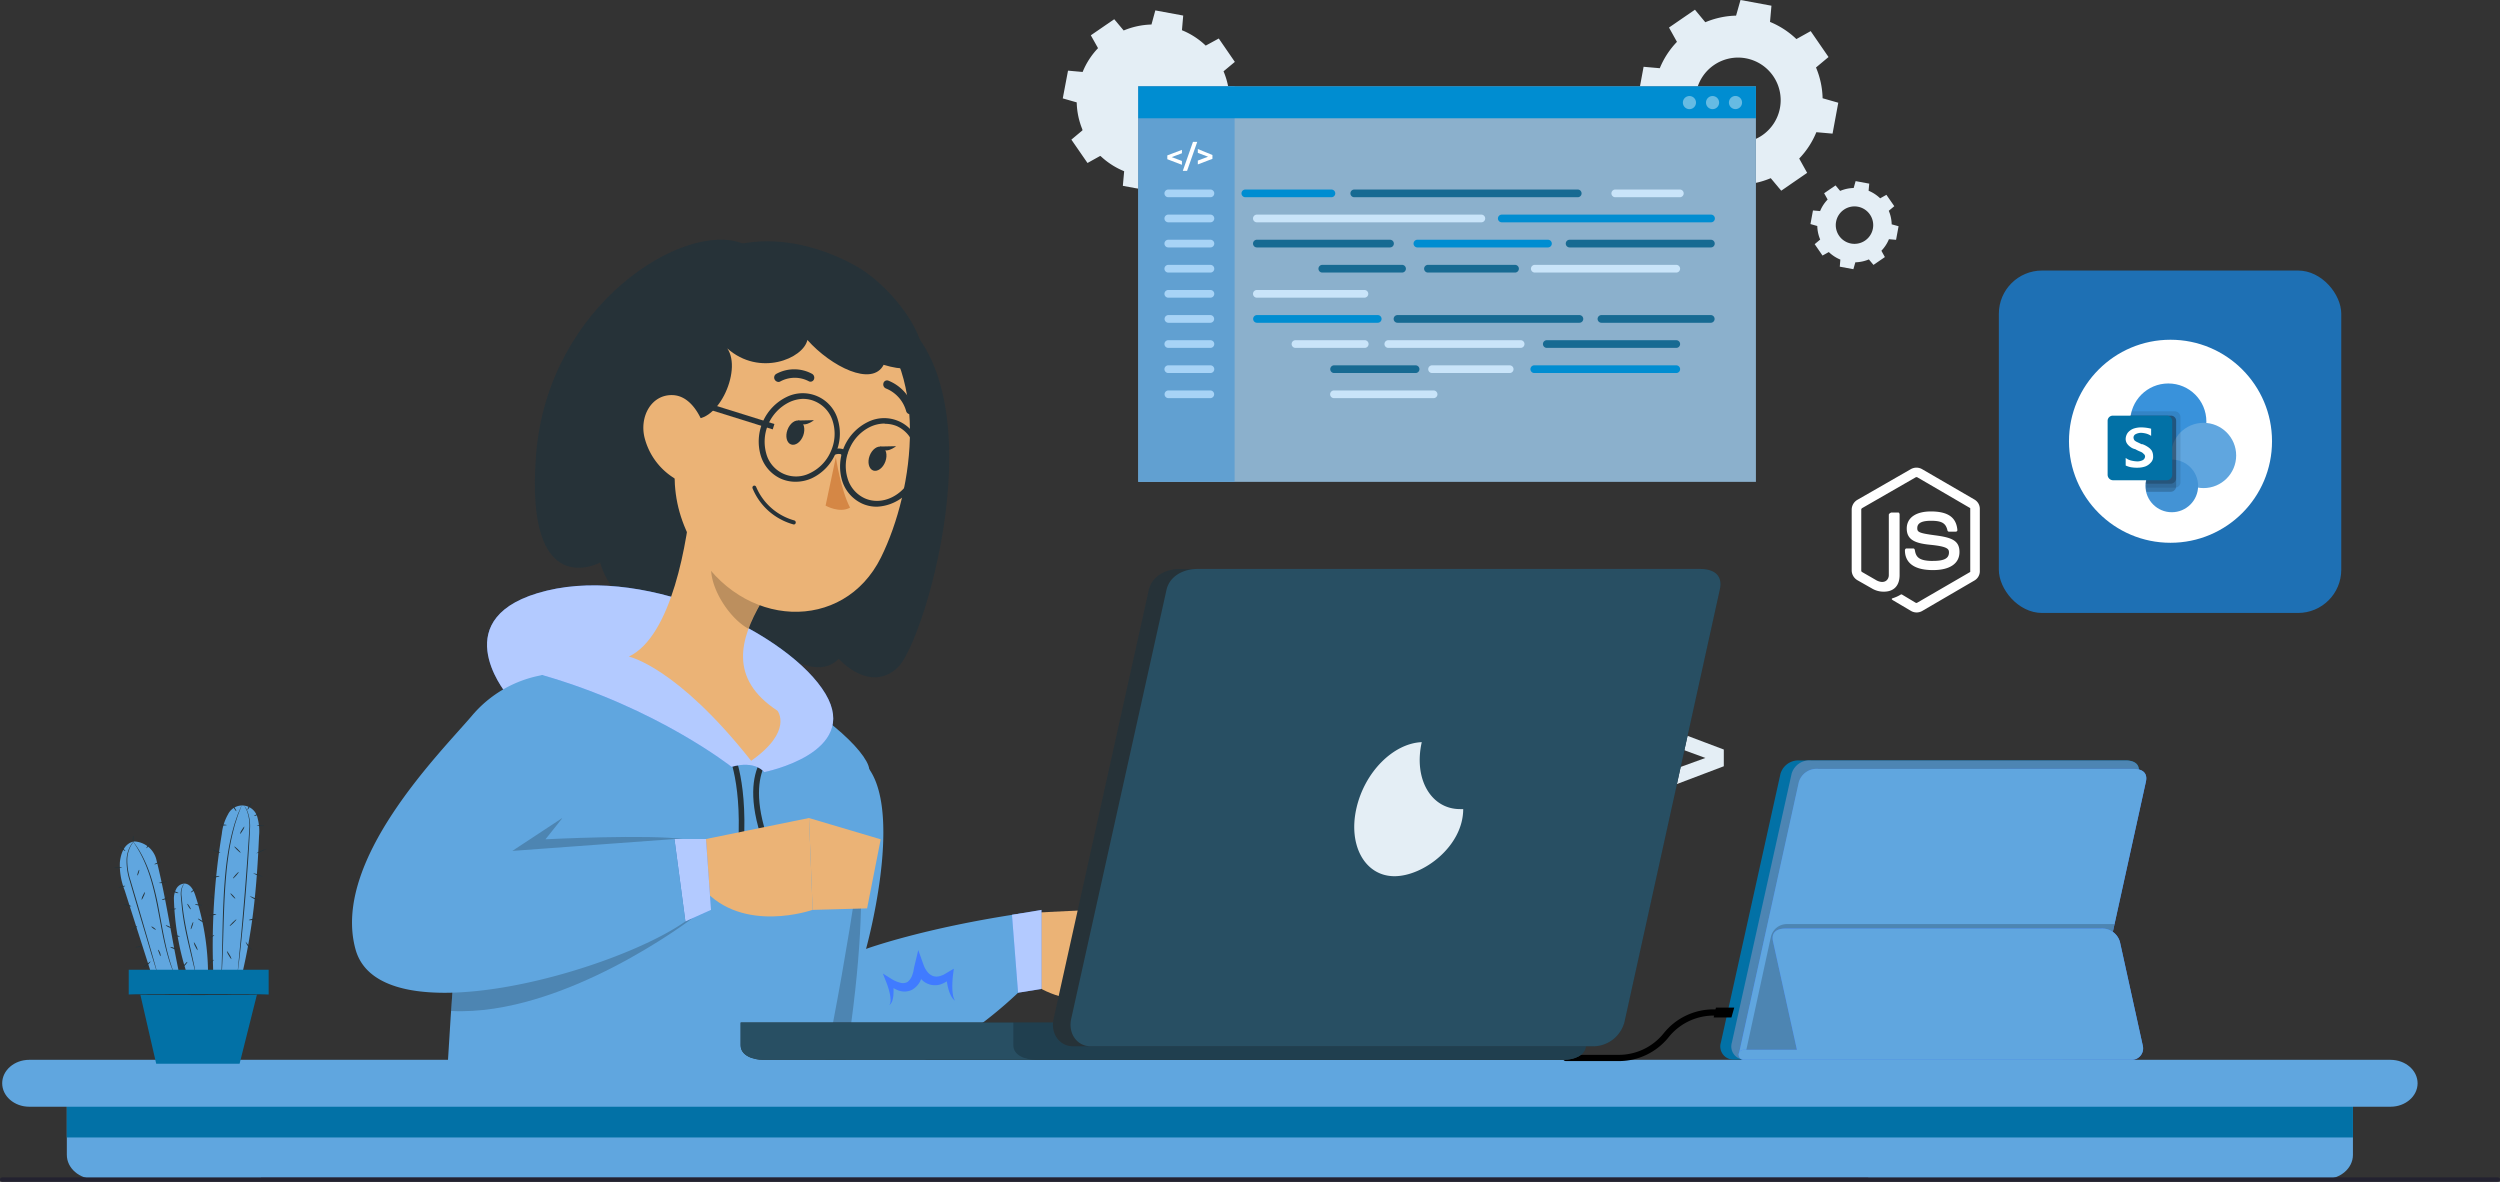 <svg xmlns="http://www.w3.org/2000/svg" width="571" height="269.918" viewBox="0 0 571 269.918">
  <rect x="0" y="0" width="571" height="269.918" fill="#333333" stroke="none"/>
  <g id="Group_312204" data-name="Group 312204" transform="translate(-211.5 -5835.999)">
    <g id="freepik--Settings--inject-4" transform="translate(668.037 5897.789)">
      <rect id="Rectangle_163809" data-name="Rectangle 163809" width="78.207" height="78.207" rx="9.87" transform="translate(0 0.001)" fill="#1e70b4"/>
    </g>
    <g id="IT_Service_Poland_ic_10">
      <g id="Group_312193" data-name="Group 312193">
        <g id="IT_Service_Nicaragua_ic_6" transform="translate(-0.5 2903.4)">
          <g id="Group_307073" data-name="Group 307073" transform="translate(212.5 2932.599)">
            <g id="IT_Service_Jamaica_ic_6">
              <rect id="Rectangle_162443" data-name="Rectangle 162443" width="28.83" height="0.218" transform="translate(387.193 254.654)" fill="#ebebeb"/>
              <rect id="Rectangle_162444" data-name="Rectangle 162444" width="7.564" height="0.218" transform="translate(305.15 257.021)" fill="#ebebeb"/>
              <rect id="Rectangle_162445" data-name="Rectangle 162445" width="16.704" height="0.218" transform="translate(369.618 246.576)" fill="#ebebeb"/>
              <rect id="Rectangle_162446" data-name="Rectangle 162446" width="37.596" height="0.218" transform="translate(70.06 248.038)" fill="#ebebeb"/>
              <rect id="Rectangle_162447" data-name="Rectangle 162447" width="5.51" height="0.218" transform="translate(115.412 248.038)" fill="#ebebeb"/>
              <rect id="Rectangle_162448" data-name="Rectangle 162448" width="81.546" height="0.218" transform="translate(138.836 251.711)" fill="#ebebeb"/>
              <path id="Path_132470" data-name="Path 132470" d="M388.358,300.156l-9.723,3.56,9.723,3.534v3.612l-13.928-5.284v-3.8l13.928-5.284Z" transform="translate(-24.102 -130.626)" fill="#e4eef5"/>
              <path id="Path_132471" data-name="Path 132471" d="M401.016,288.28h4.065L395.445,315.8H391.38Z" transform="translate(-26.298 -129.562)" fill="#e4eef5"/>
              <path id="Path_132472" data-name="Path 132472" d="M421.628,301.828v3.821L407.7,310.933v-3.647l9.723-3.534-9.723-3.56V296.57Z" transform="translate(-28.411 -130.636)" fill="#e4eef5"/>
              <path id="Path_132473" data-name="Path 132473" d="M112.094,351.967c1.393.418,2.037,1.3,2.037,3.395v4.849a1.993,1.993,0,0,0,2.211,2.246h.548v3.7h-1.741c-3.8,0-5.736-1.941-5.736-5.432V355.24c0-.975-.514-1.428-1.332-1.428h-1v-3.656h1c.818,0,1.332-.453,1.332-1.428v-5.536c0-3.482,1.941-5.423,5.736-5.423h1.741v3.682h-.548a1.993,1.993,0,0,0-2.211,2.246v4.849C114.131,350.662,113.487,351.541,112.094,351.967Z" transform="translate(10.525 -135.972)" fill="#e0e0e0"/>
              <path id="Path_132474" data-name="Path 132474" d="M139.1,350.154v3.7h-1a1.245,1.245,0,0,0-1.341,1.428v5.484c0,3.482-1.941,5.432-5.728,5.432h-1.741v-3.7h.548a1.993,1.993,0,0,0,2.211-2.246v-4.875c0-2.1.635-2.977,2.028-3.395-1.393-.427-2.028-1.306-2.028-3.4v-4.866a1.993,1.993,0,0,0-2.228-2.263h-.548v-3.7h1.741c3.787,0,5.728,1.941,5.728,5.423v5.493a1.245,1.245,0,0,0,1.341,1.428Z" transform="translate(7.651 -135.969)" fill="#e0e0e0"/>
              <g id="Group_306555" data-name="Group 306555" transform="translate(242.242 0)">
                <path id="Path_132464" data-name="Path 132464" d="M379.283,251.209l7.067,1.306,1.012-3.572a19.292,19.292,0,0,0,7.027-1.509l2.39,2.861,5.924-4.075-1.816-3.265a19.109,19.109,0,0,0,3.919-6.022l3.7.327,1.306-7.06-3.579-1.019a19.084,19.084,0,0,0-1.509-7.027l2.861-2.39-4.075-5.917-3.266,1.816a19.313,19.313,0,0,0-6.022-3.919l.327-3.7-7.066-1.306-1.012,3.572a19.319,19.319,0,0,0-7.027,1.509l-2.371-2.861-5.924,4.075,1.816,3.265a19.108,19.108,0,0,0-3.919,6.022l-3.7-.327-1.306,7.06,3.572,1.019a19.215,19.215,0,0,0,1.509,7.027l-2.861,2.39,4.075,5.917,3.266-1.816a19.137,19.137,0,0,0,6.028,3.919Zm-1.927-23.348a9.731,9.731,0,1,1,7.8,11.331A9.731,9.731,0,0,1,377.357,227.861Z" transform="translate(-232.692 -206.74)" fill="#e4eef5"/>
                <path id="Path_132465" data-name="Path 132465" d="M72.644,273.356l3.107.577.449-1.573a8.53,8.53,0,0,0,3.089-.664l1.052,1.256,2.606-1.791-.8-1.44a8.425,8.425,0,0,0,1.723-2.64l1.629.143.573-3.107-1.573-.43a8.4,8.4,0,0,0-.664-3.092l1.26-1.052-1.8-2.6-1.429.8a8.5,8.5,0,0,0-2.64-1.727l.147-1.625-3.111-.577-.445,1.573a8.553,8.553,0,0,0-3.092.664l-1.048-1.256-2.606,1.791.8,1.433a8.4,8.4,0,0,0-1.723,2.64l-1.629-.143-.573,3.107,1.561.445a8.4,8.4,0,0,0,.664,3.092l-1.26,1.056,1.791,2.6,1.433-.8a8.512,8.512,0,0,0,2.64,1.723ZM71.8,263.087a4.276,4.276,0,1,1,3.428,4.985A4.276,4.276,0,0,1,71.8,263.087Z" transform="translate(104.82 -212.448)" fill="#e4eef5"/>
                <path id="Path_132469" data-name="Path 132469" d="M327.181,340.861a17.171,17.171,0,0,0,1.362,6.345l-2.583,2.162,3.682,5.334,2.935-1.634a17.364,17.364,0,0,0,5.439,3.515l-.3,3.339,6.38,1.178.879-3.225a17.524,17.524,0,0,0,6.336-1.362l2.162,2.575,5.343-3.673-1.6-2.917a17.3,17.3,0,0,0,3.515-5.439l3.339.3,1.23-6.371-3.225-.879a17.171,17.171,0,0,0-1.362-6.345l2.584-2.153-3.673-5.343-2.979,1.626a17.154,17.154,0,0,0-5.431-3.515l.29-3.348-6.371-1.178-.879,3.225a17.578,17.578,0,0,0-6.345,1.362l-2.162-2.575-5.343,3.673,1.643,2.935a17.31,17.31,0,0,0-3.515,5.439l-3.339-.3-1.2,6.336Zm8.788-1.986a7.525,7.525,0,1,0,.009,0Z" transform="translate(-324 -317.476)" fill="#e4eef5"/>
                <g id="freepik--Tabs--inject-15" transform="translate(17.245 19.731)">
                  <rect id="Rectangle_162457" data-name="Rectangle 162457" width="141.065" height="90.327" transform="translate(0 0)" fill="#263238"/>
                  <path id="Path_132735" data-name="Path 132735" d="M0,0H141.065V90.327H0Z" transform="translate(0 0)" fill="#96bedd" opacity="0.9"/>
                  <path id="Path_132736" data-name="Path 132736" d="M0,0H22V90.327H0Z" transform="translate(0 0)" fill="#61a0d1"/>
                  <rect id="Rectangle_162460" data-name="Rectangle 162460" width="141.065" height="7.285" transform="translate(0 0)" fill="#008dd1"/>
                  <path id="Path_132523" data-name="Path 132523" d="M232.369,197.612l-2.337.879,2.337.879v.879l-3.339-1.274V198.1l3.339-1.265Z" transform="translate(-222.404 -182.339)" fill="#fff"/>
                  <path id="Path_132524" data-name="Path 132524" d="M235.38,194.76h.975l-2.32,6.617h-.975Z" transform="translate(-222.893 -182.088)" fill="#fff"/>
                  <path id="Path_132525" data-name="Path 132525" d="M240.3,197.982v.879l-3.339,1.274v-.879l2.337-.879-2.337-.879v-.879Z" transform="translate(-223.366 -182.314)" fill="#fff"/>
                  <g id="Group_300795" data-name="Group 300795" transform="translate(6.002 23.559)">
                    <path id="Path_132526" data-name="Path 132526" d="M238.76,208.907H229.2a.879.879,0,1,1,0-1.757h9.561a.879.879,0,1,1,0,1.757Z" transform="translate(-228.32 -207.15)" fill="#a7d3f6"/>
                    <path id="Path_132527" data-name="Path 132527" d="M238.76,215.427H229.2a.879.879,0,1,1,0-1.757h9.561a.879.879,0,1,1,0,1.757Z" transform="translate(-228.32 -207.941)" fill="#a7d3f6"/>
                    <path id="Path_132528" data-name="Path 132528" d="M238.76,221.957H229.2a.879.879,0,1,1,0-1.757h9.561a.879.879,0,1,1,0,1.757Z" transform="translate(-228.32 -208.732)" fill="#a7d3f6"/>
                    <path id="Path_132529" data-name="Path 132529" d="M238.76,228.487H229.2a.879.879,0,1,1,0-1.757h9.561a.879.879,0,1,1,0,1.757Z" transform="translate(-228.32 -209.524)" fill="#a7d3f6"/>
                    <path id="Path_132530" data-name="Path 132530" d="M238.76,235.017H229.2a.879.879,0,1,1,0-1.757h9.561a.879.879,0,1,1,0,1.757Z" transform="translate(-228.32 -210.316)" fill="#a7d3f6"/>
                    <path id="Path_132531" data-name="Path 132531" d="M238.76,241.537H229.2a.879.879,0,1,1,0-1.758h9.561a.879.879,0,0,1,0,1.758Z" transform="translate(-228.32 -211.106)" fill="#a7d3f6"/>
                    <path id="Path_132532" data-name="Path 132532" d="M238.76,248.067H229.2a.879.879,0,1,1,0-1.757h9.561a.879.879,0,1,1,0,1.757Z" transform="translate(-228.32 -211.898)" fill="#a7d3f6"/>
                    <path id="Path_132533" data-name="Path 132533" d="M238.76,254.6H229.2a.879.879,0,1,1,0-1.757h9.561a.879.879,0,1,1,0,1.757Z" transform="translate(-228.32 -212.69)" fill="#a7d3f6"/>
                    <path id="Path_132534" data-name="Path 132534" d="M238.76,261.128H229.2a.879.879,0,1,1,0-1.758h9.561a.879.879,0,1,1,0,1.758Z" transform="translate(-228.32 -213.482)" fill="#a7d3f6"/>
                  </g>
                  <path id="Path_132535" data-name="Path 132535" d="M268.824,208.907h-19.6a.879.879,0,1,1,0-1.757h19.6a.879.879,0,1,1,0,1.757Z" transform="translate(-224.746 -183.591)" fill="#008dd1"/>
                  <path id="Path_132536" data-name="Path 132536" d="M328.568,208.907h-51.1a.879.879,0,0,1,0-1.757h51.1a.879.879,0,0,1,0,1.757Z" transform="translate(-228.171 -183.591)" fill="#176a92"/>
                  <g id="Group_300796" data-name="Group 300796" transform="translate(108.033 23.559)">
                    <path id="Path_132537" data-name="Path 132537" d="M360.116,208.907H345.309a.879.879,0,0,1,0-1.757h14.807a.879.879,0,0,1,0,1.757Z" transform="translate(-344.43 -207.15)" fill="#c9e4f9"/>
                  </g>
                  <g id="Group_300797" data-name="Group 300797" transform="translate(26.231 29.289)">
                    <path id="Path_132538" data-name="Path 132538" d="M303.432,215.427H252.219a.879.879,0,1,1,0-1.757h51.213a.879.879,0,1,1,0,1.757Z" transform="translate(-251.34 -213.67)" fill="#c9e4f9"/>
                  </g>
                  <path id="Path_132539" data-name="Path 132539" d="M363.577,215.427h-47.7a.879.879,0,1,1,0-1.757h47.734a.879.879,0,1,1,0,1.757Z" transform="translate(-232.828 -184.381)" fill="#008dd1"/>
                  <path id="Path_132540" data-name="Path 132540" d="M282.571,221.957H252.219a.879.879,0,1,1,0-1.757h30.352a.879.879,0,1,1,0,1.757Z" transform="translate(-225.109 -185.173)" fill="#176a92"/>
                  <path id="Path_132541" data-name="Path 132541" d="M323.756,221.957H293.879a.879.879,0,0,1,0-1.757h29.878a.879.879,0,0,1,0,1.757Z" transform="translate(-230.161 -185.173)" fill="#008dd1"/>
                  <path id="Path_132542" data-name="Path 132542" d="M365.706,221.957H333.439a.879.879,0,0,1,0-1.757h32.268a.879.879,0,1,1,0,1.757Z" transform="translate(-234.957 -185.173)" fill="#176a92"/>
                  <path id="Path_132543" data-name="Path 132543" d="M287.445,228.487H269.229a.879.879,0,1,1,0-1.757h18.216a.879.879,0,0,1,0,1.757Z" transform="translate(-227.172 -185.965)" fill="#176a92"/>
                  <path id="Path_132544" data-name="Path 132544" d="M316.575,228.487H296.689a.879.879,0,1,1,0-1.757h19.886a.879.879,0,0,1,0,1.757Z" transform="translate(-230.501 -185.965)" fill="#176a92"/>
                  <g id="Group_300798" data-name="Group 300798" transform="translate(89.711 40.765)">
                    <path id="Path_132545" data-name="Path 132545" d="M356.709,228.487h-32.25a.879.879,0,1,1,0-1.757h32.25a.879.879,0,1,1,0,1.757Z" transform="translate(-323.58 -226.73)" fill="#c9e4f9"/>
                  </g>
                  <g id="Group_300799" data-name="Group 300799" transform="translate(26.231 46.503)">
                    <path id="Path_132546" data-name="Path 132546" d="M276.727,235.017H252.219a.879.879,0,1,1,0-1.757h24.508a.879.879,0,1,1,0,1.757Z" transform="translate(-251.34 -233.26)" fill="#c9e4f9"/>
                  </g>
                  <path id="Path_132547" data-name="Path 132547" d="M279.794,241.537H252.219a.879.879,0,0,1,0-1.758h27.575a.879.879,0,0,1,0,1.758Z" transform="translate(-225.109 -187.547)" fill="#008dd1"/>
                  <path id="Path_132548" data-name="Path 132548" d="M330.286,241.537H288.739a.879.879,0,0,1,0-1.758h41.547a.879.879,0,0,1,0,1.758Z" transform="translate(-229.537 -187.547)" fill="#176a92"/>
                  <path id="Path_132549" data-name="Path 132549" d="M366.714,241.537H341.749a.879.879,0,0,1,0-1.758h24.965a.879.879,0,0,1,0,1.758Z" transform="translate(-235.965 -187.547)" fill="#176a92"/>
                  <g id="Group_300800" data-name="Group 300800" transform="translate(34.992 57.971)">
                    <path id="Path_132550" data-name="Path 132550" d="M278.006,248.067H262.189a.879.879,0,0,1,0-1.757h15.817a.879.879,0,1,1,0,1.757Z" transform="translate(-261.31 -246.31)" fill="#c9e4f9"/>
                  </g>
                  <g id="Group_300801" data-name="Group 300801" transform="translate(56.196 57.971)">
                    <path id="Path_132551" data-name="Path 132551" d="M316.6,248.067H286.319a.879.879,0,0,1,0-1.757H316.6a.879.879,0,0,1,0,1.757Z" transform="translate(-285.44 -246.31)" fill="#c9e4f9"/>
                  </g>
                  <path id="Path_132552" data-name="Path 132552" d="M357.079,248.067h-29.57a.879.879,0,0,1,0-1.757h29.57a.879.879,0,1,1,0,1.757Z" transform="translate(-234.238 -188.339)" fill="#176a92"/>
                  <path id="Path_132553" data-name="Path 132553" d="M290.841,254.6H272.229a.879.879,0,0,1,0-1.757h18.612a.879.879,0,1,1,0,1.757Z" transform="translate(-227.536 -189.131)" fill="#176a92"/>
                  <g id="Group_300802" data-name="Group 300802" transform="translate(66.249 63.709)">
                    <path id="Path_132554" data-name="Path 132554" d="M315.483,254.6H297.759a.879.879,0,1,1,0-1.757h17.724a.879.879,0,0,1,0,1.757Z" transform="translate(-296.88 -252.84)" fill="#c9e4f9"/>
                  </g>
                  <path id="Path_132555" data-name="Path 132555" d="M356.685,254.6H324.259a.879.879,0,0,1,0-1.757h32.426a.879.879,0,1,1,0,1.757Z" transform="translate(-233.844 -189.131)" fill="#008dd1"/>
                  <g id="Group_300803" data-name="Group 300803" transform="translate(43.814 69.448)">
                    <path id="Path_132556" data-name="Path 132556" d="M294.98,261.128H272.229a.879.879,0,0,1,0-1.758H294.98a.879.879,0,0,1,0,1.758Z" transform="translate(-271.35 -259.37)" fill="#c9e4f9"/>
                  </g>
                  <path id="Path_132557" data-name="Path 132557" d="M375,184.341a1.5,1.5,0,1,0,.437-1.068,1.511,1.511,0,0,0-.437,1.068Z" transform="translate(-240.103 -180.642)" fill="#fff" opacity="0.4"/>
                  <circle id="Ellipse_4656" data-name="Ellipse 4656" cx="1.503" cy="1.503" r="1.503" transform="translate(129.659 2.197)" fill="#fff" opacity="0.4"/>
                  <circle id="Ellipse_4657" data-name="Ellipse 4657" cx="1.503" cy="1.503" r="1.503" transform="translate(124.378 2.197)" fill="#fff" opacity="0.4"/>
                </g>
              </g>
              <g id="freepik--Character--inject-15" transform="translate(79.903 54.744)">
                <path id="Path_132561" data-name="Path 132561" d="M204.974,363.6l23.983-1.173-2.335,20.855s-16.644,3.172-24.073-8.668Z" transform="translate(-51.832 -209.757)" fill="#ebb376"/>
                <path id="Path_132562" data-name="Path 132562" d="M241.895,369.7l-5.462,15.125L224.1,383.285l2.335-20.855Z" transform="translate(-49.309 -209.757)" fill="#ebb376"/>
                <path id="Path_132563" data-name="Path 132563" d="M188.9,400.778a98.045,98.045,0,0,0,24.665-18.309l-1.642-15.538c-22.665,3.351-35.746,8.143-35.746,8.143s8.4-30.1.715-41.074l-21.1,3.82s-22.419,46.6-7.339,62.957Z" transform="translate(-58.776 -213.085)" fill="#60a6df"/>
                <path id="Path_132565" data-name="Path 132565" d="M171.508,399.984c7.451-47.207.849-59.2.849-59.2L145.547,366.1c-3.016,12.723-3.9,26.43,2.96,33.858Z" transform="translate(-58.77 -212.291)" opacity="0.2"/>
                <path id="Path_132566" data-name="Path 132566" d="M173.411,403.562c5.027-23.86,10.668-61.215,10.054-66.778-.894-8.087-44.884-42.739-83.065-17.516-7.819,5.15-11.807,60.7-13.17,84.293Z" transform="translate(-65.331 -215.869)" fill="#60a6df"/>
                <path id="Path_132568" data-name="Path 132568" d="M152.485,226.643c-13.237-5.351-44.448,13.852-47.185,48.089s14.622,24.754,14.622,24.754,3.094,13.058,15.739,9.026c0,0,10.445,11.83,20.163,7.015,0,0,12.1,12.6,18.588,5.954,0,0,7.06,8.054,13.505,1.955s24.866-68.364-4.033-82.763S152.485,226.643,152.485,226.643Z" transform="translate(-63.25 -225.756)" fill="#263238"/>
                <path id="Path_132569" data-name="Path 132569" d="M147.9,354.573l-1.273-.112c1.475-16.488-2.156-23.782-2.234-23.849l1.117-.592C145.719,330.277,149.406,337.616,147.9,354.573Z" transform="translate(-58.64 -213.551)" fill="#263238"/>
                <path id="Path_132570" data-name="Path 132570" d="M153.269,354.822c-8.769-20.654,1.117-25.469,1.519-25.692l.525,1.117-.268-.581.268.581c-.089,0-9.115,4.569-.871,24.005Z" transform="translate(-58.024 -213.655)" fill="#263238"/>
                <path id="Path_132571" data-name="Path 132571" d="M151.071,337.883s-16.923-13.4-43.2-20.956l-8.434,3.954s-14.142-17.5,9.428-23.235,55.63,10.054,63.672,23.57-13.986,17.873-13.986,17.873S156.534,336.341,151.071,337.883Z" transform="translate(-64.394 -217.482)" fill="#407bff"/>
                <path id="Path_132572" data-name="Path 132572" d="M151.071,337.883s-16.923-13.4-43.2-20.956l-8.434,3.954s-14.142-17.5,9.428-23.235,55.63,10.054,63.672,23.57-13.986,17.873-13.986,17.873S156.534,336.341,151.071,337.883Z" transform="translate(-64.394 -217.482)" fill="#fff" opacity="0.6"/>
                <path id="Path_132573" data-name="Path 132573" d="M154.594,352.027a1.117,1.117,0,1,1-1.117-1.117A1.117,1.117,0,0,1,154.594,352.027Z" transform="translate(-57.707 -211.105)" fill="#fff"/>
                <path id="Path_132574" data-name="Path 132574" d="M148.1,352.027a1.117,1.117,0,1,1-1.117-1.117A1.117,1.117,0,0,1,148.1,352.027Z" transform="translate(-58.467 -211.105)" fill="#fff"/>
                <path id="Path_132575" data-name="Path 132575" d="M138.685,277c-1.028,11.986-4.7,33.322-14.455,37.98,0,0,10.9,2.234,27.927,23.8,9.685-6.792,6.021-11.428,6.021-11.428-11.327-7.428-8.389-16.588-3.809-24.575Z" transform="translate(-61 -219.757)" fill="#ebb376"/>
                <path id="Path_132576" data-name="Path 132576" d="M143.1,286.41l9.283,15.3a35.583,35.583,0,0,0-2.8,5.809c-4.468-2.391-9.361-9.964-8.434-15.147A17.6,17.6,0,0,1,143.1,286.41Z" transform="translate(-59.033 -218.656)" opacity="0.2"/>
                <path id="Path_132577" data-name="Path 132577" d="M136.285,256.523c-3.117,18.834-4.837,26.72,2.145,38.84,10.489,18.242,33.735,19.1,42.281,1.854,7.685-15.527,11.495-43.722-4.546-56.166C160.335,228.786,139.379,237.678,136.285,256.523Z" transform="translate(-59.907 -224.626)" fill="#ebb376"/>
                <path id="Path_132578" data-name="Path 132578" d="M175.875,231.653c12.209,6.769,23.838,27.926,6.468,22.643-2.625,5.083-11.975.425-17.415-5.675-.916,4.234-10.925,8.478-18.3,1.921,3.563,5.138-2.5,18.107-8.814,15.873s-20.476-5.172-7.931-25.167S162.839,224.4,175.875,231.653Z" transform="translate(-60.925 -225.717)" fill="#263238"/>
                <path id="Path_132579" data-name="Path 132579" d="M166.8,270.22s1.117,7.473,3.239,11.528c-2.379,1.374-5.585-.458-5.585-.458Z" transform="translate(-56.292 -220.551)" fill="#d58745"/>
                <path id="Path_132580" data-name="Path 132580" d="M156.371,283.96a14.527,14.527,0,0,0,2.469.938.424.424,0,0,0,.536-.335.48.48,0,0,0-.346-.581,13.337,13.337,0,0,1-8.668-7.607.458.458,0,0,0-.581-.313.469.469,0,0,0-.257.6,14.02,14.02,0,0,0,6.848,7.294Z" transform="translate(-58.043 -219.869)" fill="#263238"/>
                <path id="Path_132581" data-name="Path 132581" d="M127.525,267.472a15.315,15.315,0,0,0,7.127,9.283c4.546,2.491,7.819-1.776,7.484-7.082-.346-4.792-3.139-11.852-8.121-12.131S126.173,262.523,127.525,267.472Z" transform="translate(-60.653 -222.036)" fill="#ebb376"/>
                <path id="Path_132582" data-name="Path 132582" d="M154.565,255.064a.849.849,0,0,0,.715,0,6.915,6.915,0,0,1,6.5-.112.849.849,0,0,0,1.218-.335,1.017,1.017,0,0,0-.369-1.307,8.557,8.557,0,0,0-8.222,0,.961.961,0,0,0-.357,1.273A1.017,1.017,0,0,0,154.565,255.064Z" transform="translate(-57.522 -222.653)" fill="#263238"/>
                <path id="Path_132583" data-name="Path 132583" d="M181.97,262.149a.826.826,0,0,0,.67.067.916.916,0,0,0,.57-1.184,9.8,9.8,0,0,0-5.82-6.457.849.849,0,0,0-1.117.637,1,1,0,0,0,.648,1.184,7.819,7.819,0,0,1,4.558,5.172A.983.983,0,0,0,181.97,262.149Z" transform="translate(-54.911 -222.388)" fill="#263238"/>
                <path id="Path_132584" data-name="Path 132584" d="M160.284,266.16c-.547,1.5-1.8,2.4-2.793,2.033s-1.352-1.865-.8-3.351,1.8-2.4,2.781-2.033S160.82,264.674,160.284,266.16Z" transform="translate(-57.23 -221.428)" fill="#263238"/>
                <path id="Path_132585" data-name="Path 132585" d="M158.76,262.738l3.709-.078S159.855,264.782,158.76,262.738Z" transform="translate(-56.958 -221.436)" fill="#263238"/>
                <path id="Path_132586" data-name="Path 132586" d="M177.073,271.489c-.547,1.486-1.8,2.391-2.781,2.033s-1.363-1.877-.815-3.351,1.8-2.391,2.793-2.033S177.621,269.992,177.073,271.489Z" transform="translate(-55.264 -220.803)" fill="#263238"/>
                <path id="Path_132587" data-name="Path 132587" d="M175.56,268.058l3.7-.078S176.644,270.114,175.56,268.058Z" transform="translate(-54.991 -220.813)" fill="#263238"/>
                <path id="Path_132588" data-name="Path 132588" d="M159.181,277.37a8.211,8.211,0,0,1-3.351-.7,8.479,8.479,0,0,1-4.625-5.406,11.316,11.316,0,0,1,5.909-13.237,8.333,8.333,0,0,1,11.763,5.25,11,11,0,0,1-.57,7.685h0a10.992,10.992,0,0,1-5.351,5.585A8.936,8.936,0,0,1,159.181,277.37Zm1.754-18.934a7.821,7.821,0,0,0-3.206.782,10.053,10.053,0,0,0-5.228,11.707,7.038,7.038,0,0,0,10,4.468,9.73,9.73,0,0,0,4.725-4.9l.581.257-.581-.257a9.741,9.741,0,0,0,.5-6.8,7.194,7.194,0,0,0-3.932-4.613,6.7,6.7,0,0,0-2.86-.637Z" transform="translate(-57.892 -222.082)" fill="#263238"/>
                <path id="Path_132589" data-name="Path 132589" d="M175.821,282.47a8,8,0,0,1-3.351-.7,8.523,8.523,0,0,1-4.636-5.407,11.338,11.338,0,0,1,5.92-13.237,8.311,8.311,0,0,1,11.751,5.25,10.936,10.936,0,0,1-.559,7.685h0a10.389,10.389,0,0,1-9.126,6.412Zm1.776-18.99a7.817,7.817,0,0,0-3.262.737,9.8,9.8,0,0,0-4.725,4.915,9.64,9.64,0,0,0-.5,6.792,7.216,7.216,0,0,0,3.932,4.625c3.91,1.754,8.758-.525,10.791-5.06h0a9.8,9.8,0,0,0,.5-6.8,7.228,7.228,0,0,0-3.932-4.613,6.983,6.983,0,0,0-2.8-.536Z" transform="translate(-55.945 -221.485)" fill="#263238"/>
                <path id="Path_132590" data-name="Path 132590" d="M168.043,270.092a.57.57,0,0,0-.324-.358,2.324,2.324,0,0,0-1.441.212l-.559-1.117a3.43,3.43,0,0,1,2.458-.257,1.832,1.832,0,0,1,1.117,1.117Z" transform="translate(-56.143 -220.758)" fill="#263238"/>
                <rect id="Rectangle_162461" data-name="Rectangle 162461" width="1.281" height="15.842" transform="translate(80.969 38.603) rotate(-72.646)" fill="#263238"/>
                <path id="Path_132591" data-name="Path 132591" d="M143.063,368.072s-29.39,22.52-55.183,21.224c1.05-15.348,2.815-35.746,5.362-51.027,2.636-2.9,4.368-4.669,4.368-4.669l15.639,11.7-3.809,4.781s23.67-1.206,31.914,0Z" transform="translate(-65.255 -213.132)" opacity="0.2"/>
                <path id="Path_132592" data-name="Path 132592" d="M140.077,348.8,163.6,344l.838,20.978s-15.963,5.652-25.1-4.926Z" transform="translate(-59.231 -211.914)" fill="#ebb376"/>
                <path id="Path_132593" data-name="Path 132593" d="M177.436,348.869l-3.105,15.773-12.433.346-.838-20.978Z" transform="translate(-56.688 -211.913)" fill="#ebb376"/>
                <path id="Path_132594" data-name="Path 132594" d="M140.755,348.3l1.151,16.186-5.853,2.625-2.5-18.811Z" transform="translate(-59.909 -211.411)" fill="#407bff"/>
                <path id="Path_132595" data-name="Path 132595" d="M140.755,348.3l1.151,16.186-5.853,2.625-2.5-18.811Z" transform="translate(-59.909 -211.411)" fill="#fff" opacity="0.6"/>
                <path id="Path_132596" data-name="Path 132596" d="M111.106,314.78a27.211,27.211,0,0,0-16.142,9.339c-7.093,8.333-32.093,33.087-26.541,53.295s59.014,5.172,75.346-6.378l-2.5-18.811-37.031,2.714,11.416-7.518C123.483,325.638,111.106,314.78,111.106,314.78Z" transform="translate(-67.626 -215.335)" fill="#60a6df"/>
                <path id="Path_132598" data-name="Path 132598" d="M202.56,363.918l6.736-1.128v18.052l-5.34.871Z" transform="translate(-51.83 -209.715)" fill="#407bff"/>
                <path id="Path_132599" data-name="Path 132599" d="M202.56,363.918l6.736-1.128v18.052l-5.34.871Z" transform="translate(-51.83 -209.715)" fill="#fff" opacity="0.6"/>
                <path id="Path_132600" data-name="Path 132600" d="M192.033,379.7a21.711,21.711,0,0,1,.145-2.96l.2-1.486-1.441.849-.86.514a6.894,6.894,0,0,1-.871.324,2.593,2.593,0,0,1-1.564,0,2.872,2.872,0,0,1-1.251-.9,5.237,5.237,0,0,1-.882-1.519L184.248,371l-.894,3.731c-.089.369-.145.748-.212,1.117a10.229,10.229,0,0,1-.324,1.039,3.351,3.351,0,0,1-1.039,1.419,2.234,2.234,0,0,1-1.687.145,6.959,6.959,0,0,1-1.988-.871l-1.944-1.218.782,1.977a16.626,16.626,0,0,1,.8,2.592,7.87,7.87,0,0,1,.179,1.341,2.122,2.122,0,0,1-.29,1.318,2.145,2.145,0,0,0,.76-1.251,6.01,6.01,0,0,0,.2-1.475,10.2,10.2,0,0,0,0-1.173,9.329,9.329,0,0,0,1.005.491,3.965,3.965,0,0,0,3.184-.078,4.781,4.781,0,0,0,2.089-2.368v-.145a4.256,4.256,0,0,0,4.971,1.061,7.667,7.667,0,0,0,.95-.514s0,.078,0,.123a14.931,14.931,0,0,0,.324,1.564,8.15,8.15,0,0,0,.559,1.508,3.475,3.475,0,0,0,.972,1.251,3.89,3.89,0,0,1-.48-1.419,10.966,10.966,0,0,1-.134-1.463Z" transform="translate(-54.921 -208.754)" fill="#407bff"/>
              </g>
              <g id="freepik--Table--inject-15" transform="translate(0 242.063)">
                <path id="Path_132602" data-name="Path 132602" d="M6.447,0H515.7c3.561,0,6.447,2.479,6.447,5.537V19.006H0V5.537C0,2.479,2.887,0,6.447,0Z" transform="translate(536.912 27.249) rotate(180)" fill="#60a6df"/>
                <rect id="Rectangle_162462" data-name="Rectangle 162462" width="522.159" height="9.503" transform="translate(536.912 17.734) rotate(180)" fill="#0271a6"/>
                <path id="Path_132603" data-name="Path 132603" d="M65.41,404.193h539.3c3.413,0,6.182-2.393,6.189-5.35h0c0-2.962-2.771-5.363-6.189-5.363H65.41c-3.418,0-6.19,2.4-6.19,5.363h0C59.228,401.8,62,404.193,65.41,404.193Z" transform="translate(-59.22 -393.48)" fill="#60a6df"/>
              </g>
              <g id="freepik--device-2--inject-15" transform="translate(356.455 173.669)">
                <path id="Path_132604" data-name="Path 132604" d="M431.717,341.583l-13.643,61.881a4.652,4.652,0,0,1-4.427,3.517H339.12a3.006,3.006,0,0,1-2.794-3.891l13.618-61.407a4.265,4.265,0,0,1,4.427-3.031H428.9C430.894,338.7,432.154,339.613,431.717,341.583Z" transform="translate(-300.235 -338.636)" fill="#0271a6"/>
                <path id="Path_132605" data-name="Path 132605" d="M431.218,341.584l-13.643,61.881a4.652,4.652,0,0,1-4.427,3.517h-72a3.006,3.006,0,0,1-2.806-3.891l13.643-61.407a4.227,4.227,0,0,1,4.427-3.03H428.4C430.395,338.7,431.654,339.613,431.218,341.584Z" transform="translate(-299.736 -338.637)" fill="#4d85b3"/>
                <path id="Path_132606" data-name="Path 132606" d="M419,404.69l13.568-61.557c.449-2.02-.811-2.931-2.818-2.931H357.768a4.253,4.253,0,0,0-4.427,3.03L339.56,405.5Z" transform="translate(-299.403 -338.254)" fill="#407bff"/>
                <path id="Path_132607" data-name="Path 132607" d="M432.566,343.121l-7.158,32.524-6.423,29.045-42.526.437-36.889.362,13.718-62.255a4.228,4.228,0,0,1,4.415-3.03h72.07C431.768,340.2,433.015,341.126,432.566,343.121Z" transform="translate(-299.401 -338.254)" fill="#60a6df"/>
                <path id="Path_132608" data-name="Path 132608" d="M425.1,368.62l-6.422,29.045-42.526.436H340.83l5.774-26.563a3.741,3.741,0,0,1,3.617-2.918Z" transform="translate(-299.089 -331.228)" opacity="0.2"/>
                <path id="Path_132609" data-name="Path 132609" d="M426.632,372.461a4.228,4.228,0,0,0-4.427-3.018H350.223c-2,0-3.255.9-2.818,2.918l5.462,24.767H340.707a1.147,1.147,0,1,0,0,2.295h88.669a2.606,2.606,0,0,0,2.494-3.18Z" transform="translate(-299.403 -331.029)" fill="#407bff"/>
                <path id="Path_132610" data-name="Path 132610" d="M426.632,372.461a4.228,4.228,0,0,0-4.427-3.018H350.223c-2,0-3.255.9-2.818,2.918l5.462,24.767H340.707a1.147,1.147,0,1,0,0,2.295h88.669a2.606,2.606,0,0,0,2.494-3.18Z" transform="translate(-299.403 -331.029)" fill="#60a6df"/>
                <path id="Path_132611" data-name="Path 132611" d="M339.681,383.91H335.5l-.524,2.257h4.066Z" transform="translate(-300.535 -327.45)"/>
                <path id="Path_132612" data-name="Path 132612" d="M320.105,396.05H308.071a.7.7,0,0,1-.711-.711.711.711,0,0,1,.711-.711h12.035a13.157,13.157,0,0,0,10.288-4.926A14.567,14.567,0,0,1,341.8,384.24h2.12a.723.723,0,0,1,.711.711.711.711,0,0,1-.711.711h-2.1a13.157,13.157,0,0,0-10.289,4.926A14.579,14.579,0,0,1,320.105,396.05Z" transform="translate(-307.36 -327.369)"/>
              </g>
              <g id="freepik--device-1--inject-15" transform="translate(168.667 129.95)">
                <path id="Path_132613" data-name="Path 132613" d="M156.78,386.65v5.2c0,2.345,2.831,3.317,5.175,3.317h182.8c2.32,0,5.076-.973,5.076-3.317v-5.2Z" transform="translate(-156.78 -283.054)" fill="#263238"/>
                <path id="Path_132614" data-name="Path 132614" d="M156.78,386.65v5.2c0,2.345,2.831,3.317,5.175,3.317h182.8c2.32,0,5.076-.973,5.076-3.317v-5.2Z" transform="translate(-156.78 -283.054)" fill="#284f63"/>
                <path id="Path_132615" data-name="Path 132615" d="M206.72,386.65v5.2c0,2.345,2.781,3.317,5.126,3.317h120.57c2.32,0,5.076-.973,5.076-3.317v-5.2Z" transform="translate(-144.44 -283.054)" opacity="0.2"/>
                <path id="Path_132616" data-name="Path 132616" d="M366.291,308.257l-21.762,98.708a7.408,7.408,0,0,1-7.059,5.637H218.584c-3.155,0-5.2-2.956-4.465-6.235l21.737-97.959c.736-3.217,3.879-4.826,7.071-4.826H361.8C364.994,303.592,367,305.039,366.291,308.257Z" transform="translate(-142.648 -303.58)" fill="#263238"/>
                <path id="Path_132617" data-name="Path 132617" d="M365.494,308.257l-21.762,98.708a7.408,7.408,0,0,1-7.059,5.637H221.828c-3.193,0-5.2-2.956-4.49-6.235L239.1,308.406c.711-3.217,3.879-4.826,7.071-4.826H361C364.2,303.592,366.2,305.039,365.494,308.257Z" transform="translate(-141.851 -303.58)" fill="#284f63"/>
                <path id="Path_132618" data-name="Path 132618" d="M294.041,350.589h0c0,8.455-9.054,15.327-15.7,15.327s-10.575-6.872-8.73-15.327,8.493-15.027,14.965-15.289c-1.9,8.455,2.157,15.289,8.73,15.289A3.879,3.879,0,0,0,294.041,350.589Z" transform="translate(-129.012 -295.742)" fill="#e4eef5"/>
              </g>
              <rect id="Rectangle_158492" data-name="Rectangle 158492" width="367.101" height="0.71" transform="translate(59.111 268.99)" fill="#373660"/>
              <line id="Line_660" data-name="Line 660" x2="570" transform="translate(0 269.419)" fill="none" stroke="#232230" stroke-linecap="round" stroke-linejoin="round" stroke-width="1"/>
            </g>
            <path id="node-js" d="M38.113,10.87l-12.063-7a2.6,2.6,0,0,0-2.518,0l-12.192,7A2.621,2.621,0,0,0,10,13.079v13.99a2.643,2.643,0,0,0,1.355,2.211l3.221,1.83a5.166,5.166,0,0,0,2.784.758c2.279,0,3.582-1.378,3.582-3.783V14.273c0-.2-.1-.485-.293-.485H19.111c-.195,0-.631.29-.631.485V28.084c0,1.066-.964,2.126-2.766,1.226l-3.328-1.918a.378.378,0,0,1-.2-.323V13.079c0-.132.152-.264.269-.332L24.609,5.755a.426.426,0,0,1,.394,0l12,6.991c.115.069.074.2.074.333v13.99c0,.133.05.263-.063.328l-12.06,7a.342.342,0,0,1-.345,0L21.52,32.546a.3.3,0,0,0-.294-.024,8.05,8.05,0,0,1-1.826.832c-.2.069-.492.189.112.528l4.048,2.395a2.551,2.551,0,0,0,2.548,0l12-7a2.465,2.465,0,0,0,1.157-2.211V13.079a2.456,2.456,0,0,0-1.157-2.208ZM28.577,24.852c-3.208,0-3.914-.885-4.15-2.48-.027-.172-.173-.377-.348-.377H22.511c-.194,0-.35.235-.35.428,0,2.042,1.11,4.517,6.416,4.517,3.84,0,6.042-1.492,6.042-4.133,0-2.618-1.769-3.306-5.493-3.8-3.765-.5-4.147-.749-4.147-1.631,0-.727.324-1.7,3.111-1.7,2.491,0,3.409.535,3.786,2.213a.345.345,0,0,0,.339.271H33.79a.36.36,0,0,0,.257-.108.354.354,0,0,0,.092-.268c-.244-2.891-2.164-4.238-6.049-4.238-3.455,0-5.516,1.459-5.516,3.9,0,2.653,2.051,3.386,5.368,3.714,3.968.389,4.276.969,4.276,1.749,0,1.355-1.088,1.933-3.641,1.933Z" transform="translate(412.426 103.268)" fill="#fff"/>
          </g>
        </g>
        <g id="Group_312188" data-name="Group 312188" transform="translate(136 428.254)">
          <g id="Group_312070" data-name="Group 312070" transform="translate(548.055 5485.342)">
            <circle id="Ellipse_4857" data-name="Ellipse 4857" cx="23.187" cy="23.187" r="23.187" transform="translate(0 0)" fill="#fff"/>
          </g>
          <g id="Group_311998" data-name="Group 311998" transform="translate(556.881 5495.328)">
            <circle id="Ellipse_4848" data-name="Ellipse 4848" cx="8.694" cy="8.694" r="8.694" transform="translate(5.167)" fill="#3992db"/>
            <circle id="Ellipse_4849" data-name="Ellipse 4849" cx="7.452" cy="7.452" r="7.452" transform="translate(14.457 8.992)" fill="#60a6df"/>
            <circle id="Ellipse_4850" data-name="Ellipse 4850" cx="6.011" cy="6.011" r="6.011" transform="translate(8.644 17.388)" fill="#4393d5"/>
            <path id="Path_141521" data-name="Path 141521" d="M335.629,218.5h-9.936a8.742,8.742,0,0,0,6.111,10.731,9.4,9.4,0,0,0,2.335.3h.795a5.972,5.972,0,0,0-5.813,5.912v.5h6.558a1.262,1.262,0,0,0,1.242-1.242v-14.9A1.351,1.351,0,0,0,335.629,218.5Z" transform="translate(-320.278 -212.141)" opacity="0.1"/>
            <path id="Path_141522" data-name="Path 141522" d="M334.568,220.5h-9.29a8.626,8.626,0,0,0,7.154,9.936,7.034,7.034,0,0,0,1.441.1h.795a5.95,5.95,0,0,0-5.813,6.111,5.85,5.85,0,0,0,.2,1.242h5.515a1.262,1.262,0,0,0,1.242-1.242V221.692A1.189,1.189,0,0,0,334.568,220.5Z" transform="translate(-320.161 -213.147)" opacity="0.2"/>
            <path id="Path_141523" data-name="Path 141523" d="M334.568,220.5h-9.29a8.626,8.626,0,0,0,7.154,9.936,7.034,7.034,0,0,0,1.441.1h.795a6.017,6.017,0,0,0-5.813,5.515h5.713a1.262,1.262,0,0,0,1.242-1.242V221.643A1.18,1.18,0,0,0,334.568,220.5Z" transform="translate(-320.161 -213.147)" opacity="0.2"/>
            <path id="Back_Plate_4_" d="M316.342,220.5h12.271a1.262,1.262,0,0,1,1.242,1.242v12.271a1.262,1.262,0,0,1-1.242,1.242H316.342a1.262,1.262,0,0,1-1.242-1.242V221.643A1.18,1.18,0,0,1,316.342,220.5Z" transform="translate(-315.1 -213.147)" fill="#0271a6"/>
            <path id="Path_141524" data-name="Path 141524" d="M324.493,230.371a3.026,3.026,0,0,1-.795-.795,1.955,1.955,0,0,1-.3-1.043,2.523,2.523,0,0,1,.5-1.441,3.191,3.191,0,0,1,1.242-.894,5.334,5.334,0,0,1,1.739-.3,9.409,9.409,0,0,1,2.335.3v1.639a4.028,4.028,0,0,0-1.043-.5,5.849,5.849,0,0,0-1.242-.2,2.848,2.848,0,0,0-1.242.3.885.885,0,0,0-.5.795,1.412,1.412,0,0,0,.2.6,2.078,2.078,0,0,0,.6.4l1.043.5h.2a5.707,5.707,0,0,1,1.341.7,3.024,3.024,0,0,1,.795.795,2.693,2.693,0,0,1,.3,1.242,1.839,1.839,0,0,1-.5,1.441,3.19,3.19,0,0,1-1.242.894,5.333,5.333,0,0,1-1.739.3,8.021,8.021,0,0,1-1.54-.1,5.181,5.181,0,0,1-1.242-.4v-1.739a3.189,3.189,0,0,0,1.242.6,6.719,6.719,0,0,0,1.441.2,2.694,2.694,0,0,0,1.242-.3,1.013,1.013,0,0,0,.5-.795.708.708,0,0,0-.3-.6,1.782,1.782,0,0,0-.7-.5,8.583,8.583,0,0,1-1.242-.6A2.6,2.6,0,0,1,324.493,230.371Z" transform="translate(-319.277 -215.864)" fill="#fff"/>
          </g>
        </g>
      </g>
      <g id="Plant" transform="translate(237.371 6019.271)">
        <g id="Group_311772" data-name="Group 311772">
          <g id="Group_311666" data-name="Group 311666" transform="translate(21.545)">
            <g id="Group_311593" data-name="Group 311593" transform="translate(0.607 21.292)">
              <g id="Group_311592" data-name="Group 311592">
                <g id="Group_311591" data-name="Group 311591">
                  <path id="Path_141241" data-name="Path 141241" d="M622.294,374.8c-.039.048-.363-.146-.723-.435s-.621-.562-.583-.61.362.146.723.435S622.332,374.755,622.294,374.8Z" transform="translate(-620.984 -373.751)" fill="#263238"/>
                </g>
              </g>
            </g>
            <g id="Group_311665" data-name="Group 311665">
              <g id="Group_311595" data-name="Group 311595" transform="translate(1.171 0.716)">
                <g id="Group_311594" data-name="Group 311594">
                  <path id="Path_141242" data-name="Path 141242" d="M633.012,327.808a11.363,11.363,0,0,0-.336-4.086,3.593,3.593,0,0,0-6.757-.82,11.315,11.315,0,0,0-1.411,4.452,157.229,157.229,0,0,0-1.927,32.317l6.286.882C631.63,349.272,632.511,339.411,633.012,327.808Z" transform="translate(-622.433 -320.878)" fill="#60a6df"/>
                </g>
              </g>
              <g id="Group_311598" data-name="Group 311598" transform="translate(3.134 0.728)">
                <g id="Group_311597" data-name="Group 311597">
                  <g id="Group_311596" data-name="Group 311596">
                    <path id="Path_141243" data-name="Path 141243" d="M632.1,320.91a.349.349,0,0,1-.028.1l-.1.285-.419,1.086c-.087.237-.2.493-.3.786l-.305.952-.353,1.093-.325,1.246a54.692,54.692,0,0,0-1.214,6.221c-.34,2.364-.563,4.983-.739,7.734-.321,5.508-.372,10.508-.513,14.123-.067,1.808-.129,3.271-.2,4.28q-.05.735-.079,1.162l-.026.3a.358.358,0,0,1-.017.1.354.354,0,0,1-.006-.1c0-.082,0-.181,0-.3q.013-.427.037-1.164c.042-1.01.08-2.474.127-4.281.1-3.615.126-8.615.448-14.132.176-2.756.406-5.38.758-7.749a52.01,52.01,0,0,1,1.266-6.233l.341-1.247.37-1.092.324-.949c.1-.291.223-.546.317-.781l.459-1.072.124-.276A.356.356,0,0,1,632.1,320.91Z" transform="translate(-627.476 -320.91)" fill="#263238"/>
                  </g>
                </g>
              </g>
              <g id="Group_311601" data-name="Group 311601" transform="translate(6.867 0.732)">
                <g id="Group_311600" data-name="Group 311600">
                  <g id="Group_311599" data-name="Group 311599">
                    <path id="Path_141244" data-name="Path 141244" d="M638.542,320.919a4.506,4.506,0,0,1,.768,1.3,9.628,9.628,0,0,1,.573,4.067c-.167,3.474-.478,8.26-.892,13.545s-.876,10.064-1.248,13.518c-.185,1.727-.346,3.124-.464,4.088l-.142,1.109-.043.288a.05.05,0,1,1-.023,0l.021-.29q.037-.411.1-1.114c.095-.987.228-2.381.393-4.094.331-3.457.766-8.235,1.182-13.519s.75-10.07.957-13.533a9.838,9.838,0,0,0-.5-4.029A8.456,8.456,0,0,0,638.542,320.919Z" transform="translate(-637.069 -320.919)" fill="#263238"/>
                  </g>
                </g>
              </g>
              <g id="Group_311604" data-name="Group 311604" transform="translate(10.39 16.161)">
                <g id="Group_311603" data-name="Group 311603">
                  <g id="Group_311602" data-name="Group 311602">
                    <path id="Path_141245" data-name="Path 141245" d="M648.43,361.407a6.745,6.745,0,0,1-2.307-.828,6.749,6.749,0,0,1,2.307.828Z" transform="translate(-646.122 -360.566)" fill="#263238"/>
                  </g>
                </g>
              </g>
              <g id="Group_311607" data-name="Group 311607" transform="translate(11.096 10.585)">
                <g id="Group_311606" data-name="Group 311606">
                  <g id="Group_311605" data-name="Group 311605">
                    <path id="Path_141246" data-name="Path 141246" d="M650.295,346.248a7.494,7.494,0,0,1-2.358,1.055,7.48,7.48,0,0,1,2.358-1.055Z" transform="translate(-647.936 -346.238)" fill="#263238"/>
                  </g>
                </g>
              </g>
              <g id="Group_311610" data-name="Group 311610" transform="translate(11.204 5.173)">
                <g id="Group_311609" data-name="Group 311609">
                  <g id="Group_311608" data-name="Group 311608">
                    <path id="Path_141247" data-name="Path 141247" d="M650.072,332.523a3.92,3.92,0,0,1-1.859-.128,3.918,3.918,0,0,1,1.859.128Z" transform="translate(-648.213 -332.33)" fill="#263238"/>
                  </g>
                </g>
              </g>
              <g id="Group_311613" data-name="Group 311613" transform="translate(5.527 0.361)">
                <g id="Group_311612" data-name="Group 311612">
                  <g id="Group_311611" data-name="Group 311611">
                    <path id="Path_141248" data-name="Path 141248" d="M634.675,321.622c-.053.033-.328-.31-.615-.766s-.477-.853-.425-.886.328.31.615.766S634.727,321.589,634.675,321.622Z" transform="translate(-633.627 -319.967)" fill="#263238"/>
                  </g>
                </g>
              </g>
              <g id="Group_311616" data-name="Group 311616" transform="translate(2.651 5.044)">
                <g id="Group_311615" data-name="Group 311615">
                  <g id="Group_311614" data-name="Group 311614">
                    <path id="Path_141249" data-name="Path 141249" d="M628.016,332.133a3.6,3.6,0,0,1-1.781-.038,3.582,3.582,0,0,1,1.781.038Z" transform="translate(-626.235 -332)" fill="#263238"/>
                  </g>
                </g>
              </g>
              <g id="Group_311619" data-name="Group 311619" transform="translate(1.097 10.765)">
                <g id="Group_311618" data-name="Group 311618">
                  <g id="Group_311617" data-name="Group 311617">
                    <path id="Path_141250" data-name="Path 141250" d="M624.038,347.44a2.18,2.18,0,0,1-.939-.258c-.5-.2-.879-.409-.856-.466a2.176,2.176,0,0,1,.939.258C623.678,347.173,624.061,347.382,624.038,347.44Z" transform="translate(-622.242 -346.701)" fill="#263238"/>
                  </g>
                </g>
              </g>
              <g id="Group_311622" data-name="Group 311622" transform="translate(1.082 16.792)">
                <g id="Group_311621" data-name="Group 311621">
                  <g id="Group_311620" data-name="Group 311620">
                    <path id="Path_141251" data-name="Path 141251" d="M623.85,362.22c.013.061-.345.187-.8.283s-.833.124-.846.063.345-.188.8-.283S623.838,362.159,623.85,362.22Z" transform="translate(-622.204 -362.188)" fill="#263238"/>
                  </g>
                </g>
              </g>
              <g id="Group_311625" data-name="Group 311625" transform="translate(0.266 25.492)">
                <g id="Group_311624" data-name="Group 311624">
                  <g id="Group_311623" data-name="Group 311623">
                    <path id="Path_141252" data-name="Path 141252" d="M621.845,384.579c.011.061-.369.18-.849.266a1.831,1.831,0,0,1-.889.045c-.011-.061.369-.18.849-.266A1.829,1.829,0,0,1,621.845,384.579Z" transform="translate(-620.107 -384.543)" fill="#263238"/>
                  </g>
                </g>
              </g>
              <g id="Group_311628" data-name="Group 311628" transform="translate(0 30.319)">
                <g id="Group_311627" data-name="Group 311627">
                  <g id="Group_311626" data-name="Group 311626">
                    <path id="Path_141253" data-name="Path 141253" d="M620.946,396.959c.029.055-.288.279-.708.5s-.784.358-.813.3.288-.279.708-.5S620.918,396.9,620.946,396.959Z" transform="translate(-619.423 -396.947)" fill="#263238"/>
                  </g>
                </g>
              </g>
              <g id="Group_311631" data-name="Group 311631" transform="translate(4.398 33.968)">
                <g id="Group_311630" data-name="Group 311630">
                  <g id="Group_311629" data-name="Group 311629">
                    <path id="Path_141254" data-name="Path 141254" d="M631.772,408.138c-.054.031-.33-.351-.617-.852a2.53,2.53,0,0,1-.422-.963c.054-.031.33.35.617.852A2.54,2.54,0,0,1,631.772,408.138Z" transform="translate(-630.724 -406.322)" fill="#263238"/>
                  </g>
                </g>
              </g>
              <g id="Group_311634" data-name="Group 311634" transform="translate(5.042 26.719)">
                <g id="Group_311633" data-name="Group 311633">
                  <g id="Group_311632" data-name="Group 311632">
                    <path id="Path_141255" data-name="Path 141255" d="M633.915,387.7c.044.044-.264.416-.687.831s-.8.715-.844.671.264-.416.687-.831S633.872,387.655,633.915,387.7Z" transform="translate(-632.379 -387.695)" fill="#263238"/>
                  </g>
                </g>
              </g>
              <g id="Group_311637" data-name="Group 311637" transform="translate(5.211 20.765)">
                <g id="Group_311636" data-name="Group 311636">
                  <g id="Group_311635" data-name="Group 311635">
                    <path id="Path_141256" data-name="Path 141256" d="M633.93,373.6c-.046.042-.331-.192-.638-.523s-.518-.634-.473-.676.331.192.637.523S633.976,373.557,633.93,373.6Z" transform="translate(-632.813 -372.395)" fill="#263238"/>
                  </g>
                </g>
              </g>
              <g id="Group_311640" data-name="Group 311640" transform="translate(5.787 15.89)">
                <g id="Group_311639" data-name="Group 311639">
                  <g id="Group_311638" data-name="Group 311638">
                    <path id="Path_141257" data-name="Path 141257" d="M635.613,359.872c.046.042-.21.4-.573.808s-.694.7-.74.658.21-.4.573-.808S635.566,359.831,635.613,359.872Z" transform="translate(-634.294 -359.868)" fill="#263238"/>
                  </g>
                </g>
              </g>
              <g id="Group_311643" data-name="Group 311643" transform="translate(6.098 10.063)">
                <g id="Group_311642" data-name="Group 311642">
                  <g id="Group_311641" data-name="Group 311641">
                    <path id="Path_141258" data-name="Path 141258" d="M636.539,346.318c-.044.044-.4-.237-.8-.628s-.686-.744-.642-.788.4.237.8.628S636.582,346.274,636.539,346.318Z" transform="translate(-635.093 -344.897)" fill="#263238"/>
                  </g>
                </g>
              </g>
              <g id="Group_311646" data-name="Group 311646" transform="translate(7.399 5.523)">
                <g id="Group_311645" data-name="Group 311645">
                  <g id="Group_311644" data-name="Group 311644">
                    <path id="Path_141259" data-name="Path 141259" d="M639.442,333.232a2.2,2.2,0,0,1-.4.892c-.275.461-.541.809-.594.777a2.2,2.2,0,0,1,.4-.892C639.123,333.548,639.389,333.2,639.442,333.232Z" transform="translate(-638.437 -333.23)" fill="#263238"/>
                  </g>
                </g>
              </g>
              <g id="Group_311649" data-name="Group 311649" transform="translate(9.105)">
                <g id="Group_311648" data-name="Group 311648">
                  <g id="Group_311647" data-name="Group 311647">
                    <path id="Path_141260" data-name="Path 141260" d="M643.739,319.04a2.124,2.124,0,0,1-.355.893c-.251.464-.5.816-.553.786s.1-.429.355-.893S643.684,319.011,643.739,319.04Z" transform="translate(-642.82 -319.039)" fill="#263238"/>
                  </g>
                </g>
              </g>
              <g id="Group_311652" data-name="Group 311652" transform="translate(10.638 2.493)">
                <g id="Group_311651" data-name="Group 311651">
                  <g id="Group_311650" data-name="Group 311650">
                    <path id="Path_141261" data-name="Path 141261" d="M647.981,325.462c.027.056-.225.232-.562.393s-.632.246-.659.19.225-.232.562-.393S647.955,325.406,647.981,325.462Z" transform="translate(-646.759 -325.445)" fill="#263238"/>
                  </g>
                </g>
              </g>
              <g id="Group_311655" data-name="Group 311655" transform="translate(9.607 21.359)">
                <g id="Group_311654" data-name="Group 311654">
                  <g id="Group_311653" data-name="Group 311653">
                    <path id="Path_141262" data-name="Path 141262" d="M646.408,374.908a3.837,3.837,0,0,1-2.3-.979,48.451,48.451,0,0,1,2.3.979Z" transform="translate(-644.111 -373.922)" fill="#263238"/>
                  </g>
                </g>
              </g>
              <g id="Group_311658" data-name="Group 311658" transform="translate(9.42 26.513)">
                <g id="Group_311657" data-name="Group 311657">
                  <g id="Group_311656" data-name="Group 311656">
                    <path id="Path_141263" data-name="Path 141263" d="M645.362,387.2c.012.061-.367.185-.846.277a1.829,1.829,0,0,1-.888.057c-.012-.061.367-.185.846-.277A1.829,1.829,0,0,1,645.362,387.2Z" transform="translate(-643.628 -387.167)" fill="#263238"/>
                  </g>
                </g>
              </g>
              <g id="Group_311661" data-name="Group 311661" transform="translate(8.665 31.784)">
                <g id="Group_311660" data-name="Group 311660">
                  <g id="Group_311659" data-name="Group 311659">
                    <path id="Path_141264" data-name="Path 141264" d="M643.256,402.676a3.558,3.558,0,0,1-1.557-1.964,249.384,249.384,0,0,0,1.557,1.964Z" transform="translate(-641.69 -400.711)" fill="#263238"/>
                  </g>
                </g>
              </g>
              <g id="Group_311664" data-name="Group 311664" transform="translate(0.122 35.937)">
                <g id="Group_311663" data-name="Group 311663">
                  <g id="Group_311662" data-name="Group 311662">
                    <path id="Path_141265" data-name="Path 141265" d="M619.741,412.488c-.04-.047.215-.332.57-.636s.676-.512.716-.465-.215.332-.571.635S619.781,412.535,619.741,412.488Z" transform="translate(-619.737 -411.381)" fill="#263238"/>
                  </g>
                </g>
              </g>
            </g>
          </g>
          <g id="Group_311668" data-name="Group 311668" transform="translate(13.85 18.536)">
            <g id="Group_311667" data-name="Group 311667">
              <path id="Path_141266" data-name="Path 141266" d="M604.566,369.454c-.409-1.278-1.177-2.767-2.518-2.786a2.229,2.229,0,0,0-1.886,1.262,4.664,4.664,0,0,0-.51,2.313,60.272,60.272,0,0,0,2.883,16.745h4.908A58.319,58.319,0,0,0,604.566,369.454Z" transform="translate(-599.649 -366.668)" fill="#60a6df"/>
            </g>
          </g>
          <g id="Group_311670" data-name="Group 311670" transform="translate(1.455 8.916)">
            <g id="Group_311669" data-name="Group 311669">
              <path id="Path_141267" data-name="Path 141267" d="M576.235,346.312a5.456,5.456,0,0,0-5.11-4.364c-2.17.381-3.011,2.516-3.269,4.7a15.565,15.565,0,0,0,1.092,6.463l6.461,20.208,6.106-.667C579.583,363.631,578.473,355.266,576.235,346.312Z" transform="translate(-567.8 -341.948)" fill="#60a6df"/>
            </g>
          </g>
          <g id="Group_311673" data-name="Group 311673" transform="translate(15.427 18.536)">
            <g id="Group_311672" data-name="Group 311672">
              <g id="Group_311671" data-name="Group 311671">
                <path id="Path_141268" data-name="Path 141268" d="M604.523,366.668a5.209,5.209,0,0,0-.416.695,4.581,4.581,0,0,0-.23,2.17c.095.933.2,2.057.358,3.288s.383,2.584.658,3.994c.555,2.82,1.18,5.35,1.577,7.195.2.922.353,1.67.448,2.189l.1.6a.764.764,0,0,1,.021.212.746.746,0,0,1-.065-.2l-.144-.59-.518-2.172c-.436-1.834-1.086-4.358-1.643-7.187-.277-1.414-.493-2.771-.643-4.011-.078-.62-.13-1.211-.18-1.765s-.105-1.064-.131-1.538a4.454,4.454,0,0,1,.309-2.217A1.945,1.945,0,0,1,604.523,366.668Z" transform="translate(-603.701 -366.668)" fill="#263238"/>
              </g>
            </g>
          </g>
          <g id="Group_311676" data-name="Group 311676" transform="translate(3.018 8.742)">
            <g id="Group_311675" data-name="Group 311675">
              <g id="Group_311674" data-name="Group 311674">
                <path id="Path_141269" data-name="Path 141269" d="M573.666,341.5a8.163,8.163,0,0,0-.738.992,6.973,6.973,0,0,0-.929,3.2,14.777,14.777,0,0,0,.755,4.916l1.742,5.9,3.126,10.743.922,3.263.24.89a1.754,1.754,0,0,1,.069.315,1.7,1.7,0,0,1-.112-.3l-.281-.878c-.241-.789-.578-1.891-.991-3.243l-3.188-10.724-1.726-5.912a14.6,14.6,0,0,1-.714-4.983,6.845,6.845,0,0,1,1.014-3.231A3.775,3.775,0,0,1,573.666,341.5Z" transform="translate(-571.816 -341.501)" fill="#263238"/>
              </g>
            </g>
          </g>
          <g id="Group_311679" data-name="Group 311679" transform="translate(4.457 8.865)">
            <g id="Group_311678" data-name="Group 311678">
              <g id="Group_311677" data-name="Group 311677">
                <path id="Path_141270" data-name="Path 141270" d="M584.9,371.925a1.71,1.71,0,0,1-.138-.293c-.08-.2-.21-.481-.348-.859-.292-.751-.664-1.856-1.05-3.243s-.769-3.059-1.138-4.925l-1.15-6.074c-.425-2.15-.9-4.184-1.446-6a33.367,33.367,0,0,0-1.78-4.705,24.951,24.951,0,0,0-1.646-2.967c-.21-.342-.4-.589-.514-.768a1.762,1.762,0,0,1-.171-.275,1.744,1.744,0,0,1,.207.248c.126.17.328.41.551.746a22.153,22.153,0,0,1,1.717,2.946,31.848,31.848,0,0,1,1.835,4.714,60.2,60.2,0,0,1,1.469,6.015l1.133,6.078c.357,1.865.721,3.536,1.088,4.923s.714,2.5.979,3.254c.125.382.241.671.308.872A1.775,1.775,0,0,1,584.9,371.925Z" transform="translate(-575.513 -341.819)" fill="#263238"/>
              </g>
            </g>
          </g>
          <g id="Group_311682" data-name="Group 311682" transform="translate(1.175 19.044)">
            <g id="Group_311681" data-name="Group 311681">
              <g id="Group_311680" data-name="Group 311680">
                <path id="Path_141271" data-name="Path 141271" d="M568.618,368c.015.06-.318.193-.742.3s-.78.138-.8.077.318-.193.742-.3S568.6,367.944,568.618,368Z" transform="translate(-567.081 -367.975)" fill="#263238"/>
              </g>
            </g>
          </g>
          <g id="Group_311685" data-name="Group 311685" transform="translate(0 14.789)">
            <g id="Group_311684" data-name="Group 311684">
              <g id="Group_311683" data-name="Group 311683">
                <path id="Path_141272" data-name="Path 141272" d="M566.126,357.158a7.568,7.568,0,0,1-2.065.081,3.558,3.558,0,0,1,2.065-.081Z" transform="translate(-564.061 -357.041)" fill="#263238"/>
              </g>
            </g>
          </g>
          <g id="Group_311688" data-name="Group 311688" transform="translate(1.413 9.96)">
            <g id="Group_311687" data-name="Group 311687">
              <g id="Group_311686" data-name="Group 311686">
                <path id="Path_141273" data-name="Path 141273" d="M569.033,345.772c-.04.047-.372-.168-.741-.481s-.636-.605-.6-.653.372.168.741.481S569.073,345.724,569.033,345.772Z" transform="translate(-567.692 -344.631)" fill="#263238"/>
              </g>
            </g>
          </g>
          <g id="Group_311691" data-name="Group 311691" transform="translate(4.426 7.576)">
            <g id="Group_311690" data-name="Group 311690">
              <g id="Group_311689" data-name="Group 311689">
                <path id="Path_141274" data-name="Path 141274" d="M575.624,338.506c.062.014.045.311.036.67s-.012.656-.074.667-.162-.289-.15-.673S575.565,338.492,575.624,338.506Z" transform="translate(-575.435 -338.506)" fill="#263238"/>
              </g>
            </g>
          </g>
          <g id="Group_311694" data-name="Group 311694" transform="translate(7.563 9.233)">
            <g id="Group_311693" data-name="Group 311693">
              <g id="Group_311692" data-name="Group 311692">
                <path id="Path_141275" data-name="Path 141275" d="M584.354,342.768c.051.036-.1.337-.333.672s-.467.579-.517.543.1-.336.333-.672S584.3,342.732,584.354,342.768Z" transform="translate(-583.493 -342.764)" fill="#263238"/>
              </g>
            </g>
          </g>
          <g id="Group_311697" data-name="Group 311697" transform="translate(9.395 13.511)">
            <g id="Group_311696" data-name="Group 311696">
              <g id="Group_311695" data-name="Group 311695">
                <path id="Path_141276" data-name="Path 141276" d="M589.7,353.774c.023.057-.293.241-.706.409s-.768.259-.791.2.293-.24.706-.409S589.676,353.716,589.7,353.774Z" transform="translate(-588.201 -353.756)" fill="#263238"/>
              </g>
            </g>
          </g>
          <g id="Group_311700" data-name="Group 311700" transform="translate(10.368 17.929)">
            <g id="Group_311699" data-name="Group 311699">
              <g id="Group_311698" data-name="Group 311698">
                <path id="Path_141277" data-name="Path 141277" d="M592.726,365.124a2.821,2.821,0,0,1-2.024.459,19.994,19.994,0,0,1,2.024-.459Z" transform="translate(-590.702 -365.11)" fill="#263238"/>
              </g>
            </g>
          </g>
          <g id="Group_311703" data-name="Group 311703" transform="translate(5.485 15.393)">
            <g id="Group_311702" data-name="Group 311702">
              <g id="Group_311701" data-name="Group 311701">
                <path id="Path_141278" data-name="Path 141278" d="M578.181,359.888c-.059-.018-.016-.323.1-.681s.251-.633.31-.614.016.324-.1.681S578.24,359.907,578.181,359.888Z" transform="translate(-578.154 -358.592)" fill="#263238"/>
              </g>
            </g>
          </g>
          <g id="Group_311706" data-name="Group 311706" transform="translate(6.457 20.485)">
            <g id="Group_311705" data-name="Group 311705">
              <g id="Group_311704" data-name="Group 311704">
                <path id="Path_141279" data-name="Path 141279" d="M580.667,373.424a2.117,2.117,0,0,1,.276-.918c.209-.483.425-.853.482-.829a2.121,2.121,0,0,1-.276.918C580.94,373.078,580.724,373.449,580.667,373.424Z" transform="translate(-580.654 -371.677)" fill="#263238"/>
              </g>
            </g>
          </g>
          <g id="Group_311709" data-name="Group 311709" transform="translate(2.388 23.188)">
            <g id="Group_311708" data-name="Group 311708">
              <g id="Group_311707" data-name="Group 311707">
                <path id="Path_141280" data-name="Path 141280" d="M571.909,379.184a2.218,2.218,0,0,1-.88-.193c-.468-.147-.846-.281-.833-.342a1.651,1.651,0,0,1,.9.128C571.575,378.925,571.932,379.127,571.909,379.184Z" transform="translate(-570.196 -378.621)" fill="#263238"/>
              </g>
            </g>
          </g>
          <g id="Group_311712" data-name="Group 311712" transform="translate(4.165 28.261)">
            <g id="Group_311711" data-name="Group 311711">
              <g id="Group_311710" data-name="Group 311710">
                <path id="Path_141281" data-name="Path 141281" d="M576.065,391.666c.036.051-.226.3-.585.555s-.679.423-.714.372.225-.3.584-.555S576.029,391.615,576.065,391.666Z" transform="translate(-574.762 -391.657)" fill="#263238"/>
              </g>
            </g>
          </g>
          <g id="Group_311715" data-name="Group 311715" transform="translate(5.064 32.746)">
            <g id="Group_311714" data-name="Group 311714">
              <g id="Group_311713" data-name="Group 311713">
                <path id="Path_141282" data-name="Path 141282" d="M578.573,403.212c.015.06-.309.191-.722.292s-.761.133-.776.073.309-.191.723-.292S578.558,403.151,578.573,403.212Z" transform="translate(-577.074 -403.181)" fill="#263238"/>
              </g>
            </g>
          </g>
          <g id="Group_311718" data-name="Group 311718" transform="translate(11.097 21.695)">
            <g id="Group_311717" data-name="Group 311717">
              <g id="Group_311716" data-name="Group 311716">
                <path id="Path_141283" data-name="Path 141283" d="M593.991,374.8c.031.052-.245.273-.649.424s-.756.169-.767.11.305-.175.688-.32S593.959,374.743,593.991,374.8Z" transform="translate(-592.575 -374.785)" fill="#263238"/>
              </g>
            </g>
          </g>
          <g id="Group_311721" data-name="Group 311721" transform="translate(11.984 28.055)">
            <g id="Group_311720" data-name="Group 311720">
              <g id="Group_311719" data-name="Group 311719">
                <path id="Path_141284" data-name="Path 141284" d="M596.233,391.791c-.026.056-.356-.044-.736-.223s-.667-.369-.641-.425.356.043.736.222S596.26,391.735,596.233,391.791Z" transform="translate(-594.855 -391.128)" fill="#263238"/>
              </g>
            </g>
          </g>
          <g id="Group_311724" data-name="Group 311724" transform="translate(13 32.99)">
            <g id="Group_311723" data-name="Group 311723">
              <g id="Group_311722" data-name="Group 311722">
                <path id="Path_141285" data-name="Path 141285" d="M599.328,404.554a2.327,2.327,0,0,1-.972-.26c-.514-.2-.913-.412-.89-.47a2.328,2.328,0,0,1,.972.26C598.952,404.286,599.351,404.5,599.328,404.554Z" transform="translate(-597.465 -403.809)" fill="#263238"/>
              </g>
            </g>
          </g>
          <g id="Group_311727" data-name="Group 311727" transform="translate(6.802 36.325)">
            <g id="Group_311726" data-name="Group 311726">
              <g id="Group_311725" data-name="Group 311725">
                <path id="Path_141286" data-name="Path 141286" d="M581.541,413.719c-.03-.056.37-.326.832-.691s.821-.688.868-.645-.248.445-.729.822A2.015,2.015,0,0,1,581.541,413.719Z" transform="translate(-581.539 -412.378)" fill="#263238"/>
              </g>
            </g>
          </g>
          <g id="Group_311730" data-name="Group 311730" transform="translate(10.197 33.652)">
            <g id="Group_311729" data-name="Group 311729">
              <g id="Group_311728" data-name="Group 311728">
                <path id="Path_141287" data-name="Path 141287" d="M590.836,406.972c-.064.007-.15-.33-.3-.721s-.313-.7-.26-.738.307.233.47.657S590.9,406.967,590.836,406.972Z" transform="translate(-590.262 -405.509)" fill="#263238"/>
              </g>
            </g>
          </g>
          <g id="Group_311733" data-name="Group 311733" transform="translate(8.701 28.342)">
            <g id="Group_311732" data-name="Group 311732">
              <g id="Group_311731" data-name="Group 311731">
                <path id="Path_141288" data-name="Path 141288" d="M587.437,392.6c-.036.05-.293-.072-.572-.273s-.478-.4-.441-.455.292.072.572.273S587.473,392.553,587.437,392.6Z" transform="translate(-586.419 -391.865)" fill="#263238"/>
              </g>
            </g>
          </g>
          <g id="Group_311736" data-name="Group 311736" transform="translate(17.713 19.617)">
            <g id="Group_311735" data-name="Group 311735">
              <g id="Group_311734" data-name="Group 311734">
                <path id="Path_141289" data-name="Path 141289" d="M610.828,369.454c.037.05-.212.3-.557.551s-.654.42-.691.37.213-.3.558-.551S610.791,369.4,610.828,369.454Z" transform="translate(-609.576 -369.445)" fill="#263238"/>
              </g>
            </g>
          </g>
          <g id="Group_311739" data-name="Group 311739" transform="translate(18.66 23.227)">
            <g id="Group_311738" data-name="Group 311738">
              <g id="Group_311737" data-name="Group 311737">
                <path id="Path_141290" data-name="Path 141290" d="M613.707,378.93c.006.06-.385.142-.868.089s-.848-.215-.829-.272.393,0,.853.049S613.7,378.867,613.707,378.93Z" transform="translate(-612.009 -378.721)" fill="#263238"/>
              </g>
            </g>
          </g>
          <g id="Group_311742" data-name="Group 311742" transform="translate(12.715 24.253)">
            <g id="Group_311741" data-name="Group 311741">
              <g id="Group_311740" data-name="Group 311740">
                <path id="Path_141291" data-name="Path 141291" d="M598.386,381.395c.013.059-.348.189-.816.219s-.843-.049-.838-.109.374-.084.823-.115S598.373,381.333,598.386,381.395Z" transform="translate(-596.732 -381.358)" fill="#263238"/>
              </g>
            </g>
          </g>
          <g id="Group_311745" data-name="Group 311745" transform="translate(13.518 20.056)">
            <g id="Group_311744" data-name="Group 311744">
              <g id="Group_311743" data-name="Group 311743">
                <path id="Path_141292" data-name="Path 141292" d="M600.162,371.206c0,.06-.37.069-.77-.116s-.632-.467-.59-.509.318.139.683.3S600.17,371.142,600.162,371.206Z" transform="translate(-598.797 -370.573)" fill="#263238"/>
              </g>
            </g>
          </g>
          <g id="Group_311748" data-name="Group 311748" transform="translate(19.317 26.538)">
            <g id="Group_311747" data-name="Group 311747">
              <g id="Group_311746" data-name="Group 311746">
                <path id="Path_141293" data-name="Path 141293" d="M615.253,388.218c-.033.053-.407-.124-.836-.393s-.75-.531-.717-.584.408.124.836.393S615.286,388.165,615.253,388.218Z" transform="translate(-613.698 -387.231)" fill="#263238"/>
              </g>
            </g>
          </g>
          <g id="Group_311756" data-name="Group 311756" transform="translate(3.272 38.215)">
            <g id="Group_311750" data-name="Group 311750" transform="translate(0.259)">
              <g id="Group_311749" data-name="Group 311749">
                <rect id="Rectangle_163829" data-name="Rectangle 163829" width="31.957" height="5.664" fill="#0271a6"/>
              </g>
            </g>
            <g id="Group_311752" data-name="Group 311752" transform="translate(2.645 4.54)">
              <g id="Group_311751" data-name="Group 311751">
                <path id="Path_141294" data-name="Path 141294" d="M579.266,428.9l3.886,16.926H602.2L606.45,428.9Z" transform="translate(-579.266 -428.903)" fill="#0271a6"/>
              </g>
            </g>
            <g id="Group_311755" data-name="Group 311755" transform="translate(0 5.559)">
              <g id="Group_311754" data-name="Group 311754">
                <g id="Group_311753" data-name="Group 311753">
                  <path id="Path_141295" data-name="Path 141295" d="M604.667,431.632c0,.062-7.208.112-16.1.112s-16.1-.051-16.1-.112,7.207-.112,16.1-.112S604.667,431.571,604.667,431.632Z" transform="translate(-572.469 -431.52)" fill="#263238"/>
                </g>
              </g>
            </g>
          </g>
          <g id="Group_311759" data-name="Group 311759" transform="translate(16.902 23.154)">
            <g id="Group_311758" data-name="Group 311758">
              <g id="Group_311757" data-name="Group 311757">
                <path id="Path_141296" data-name="Path 141296" d="M608.287,379.795c-.053.033-.271-.222-.488-.569s-.35-.655-.3-.688.271.221.488.569S608.34,379.762,608.287,379.795Z" transform="translate(-607.491 -378.536)" fill="#263238"/>
              </g>
            </g>
          </g>
          <g id="Group_311762" data-name="Group 311762" transform="translate(17.69 27.321)">
            <g id="Group_311761" data-name="Group 311761">
              <g id="Group_311760" data-name="Group 311760">
                <path id="Path_141297" data-name="Path 141297" d="M609.536,390.891c-.059-.019.016-.4.167-.86s.322-.809.381-.789-.016.4-.167.86S609.595,390.911,609.536,390.891Z" transform="translate(-609.516 -389.241)" fill="#263238"/>
              </g>
            </g>
          </g>
          <g id="Group_311765" data-name="Group 311765" transform="translate(18.394 31.948)">
            <g id="Group_311764" data-name="Group 311764">
              <g id="Group_311763" data-name="Group 311763">
                <path id="Path_141298" data-name="Path 141298" d="M612.2,402.938c-.056.027-.295-.356-.534-.854a2.335,2.335,0,0,1-.331-.951c.056-.027.3.355.534.854A2.33,2.33,0,0,1,612.2,402.938Z" transform="translate(-611.325 -401.132)" fill="#263238"/>
              </g>
            </g>
          </g>
          <g id="Group_311768" data-name="Group 311768" transform="translate(15.887 36.422)">
            <g id="Group_311767" data-name="Group 311767">
              <g id="Group_311766" data-name="Group 311766">
                <path id="Path_141299" data-name="Path 141299" d="M604.892,413.81c-.047-.04.144-.337.426-.662s.549-.555.6-.515-.144.337-.426.662S604.939,413.851,604.892,413.81Z" transform="translate(-604.885 -412.628)" fill="#263238"/>
              </g>
            </g>
          </g>
          <g id="Group_311771" data-name="Group 311771" transform="translate(13.851 30.336)">
            <g id="Group_311770" data-name="Group 311770">
              <g id="Group_311769" data-name="Group 311769">
                <path id="Path_141300" data-name="Path 141300" d="M600.987,397.268c-.01.061-.318.058-.686-.007s-.659-.167-.648-.228.318-.058.687.007S601,397.207,600.987,397.268Z" transform="translate(-599.652 -396.989)" fill="#263238"/>
              </g>
            </g>
          </g>
        </g>
      </g>
    </g>
  </g>
</svg>
